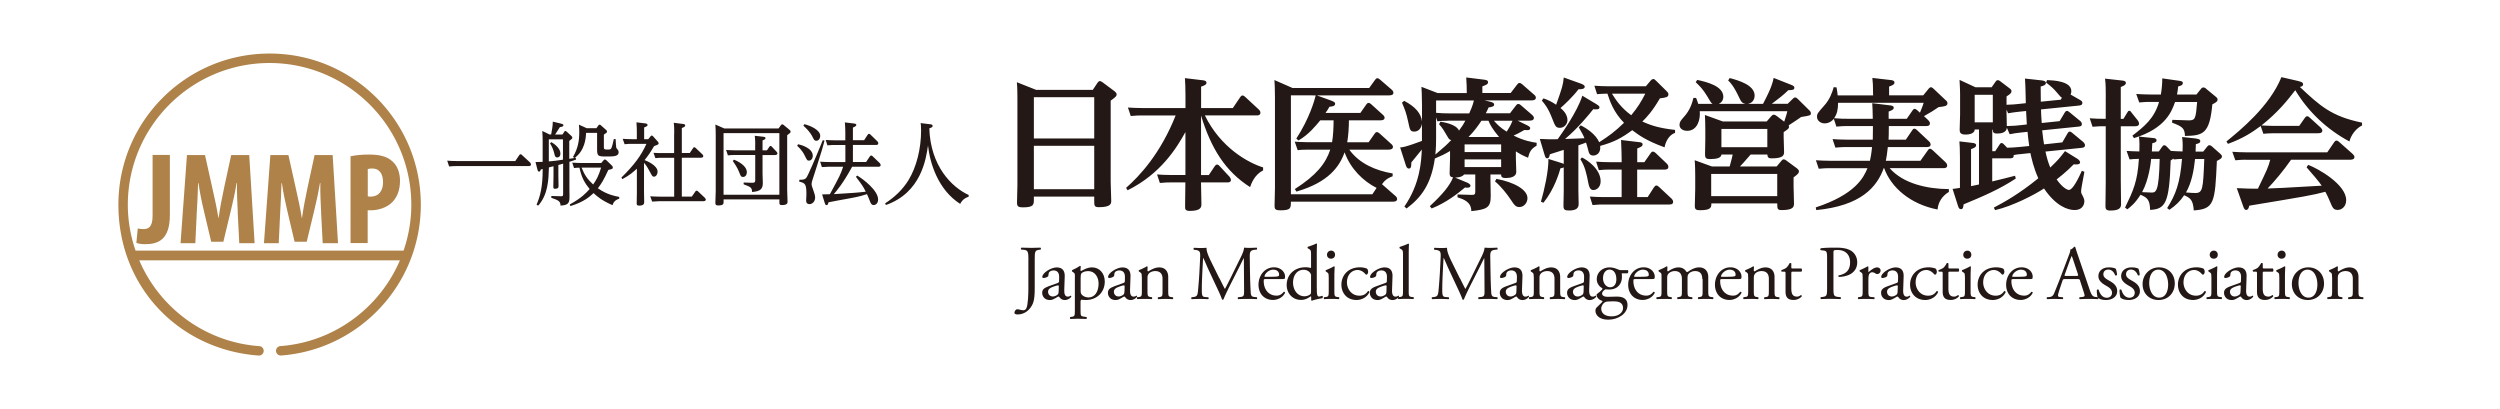 <svg xmlns="http://www.w3.org/2000/svg" viewBox="0 0 550 90"><defs><style>.cls-2,.cls-3{fill:#231815;stroke-width:0}.cls-3{fill:#ae8249}</style></defs><g style="isolation:isolate"><g id="data"><g id="group"><path id="bg" d="M0 0h550v90H0z" fill="#fff" stroke-width="0"/><g id="group-mark" style="mix-blend-mode:multiply"><path d="M33.57 34.09h3.8V47.3c0 5.58-2.71 6.42-5.47 6.42-.78 0-1.47-.12-1.9-.29l.31-3.17c.37.09.75.14 1.24.14 1.1 0 2.02-.43 2.02-2.94V34.08zM52.31 46.7c-.08-1.84-.23-4.32-.17-6.42h-.09c-.34 2.07-.86 4.46-1.24 5.96l-1.67 6.94h-2.68l-1.61-6.82c-.38-1.55-.89-3.97-1.18-6.07h-.09c-.06 2.1-.17 4.55-.29 6.48l-.32 6.74h-3.25l1.41-19.4h3.97l1.56 7.02c.55 2.45 1.04 4.6 1.38 6.79h.06c.29-2.16.72-4.35 1.24-6.79l1.52-7.02h3.97l1.18 19.4h-3.37l-.35-6.79zm18.34 0c-.08-1.84-.23-4.32-.17-6.42h-.09c-.34 2.07-.86 4.46-1.24 5.96l-1.67 6.94h-2.67l-1.61-6.82c-.37-1.55-.89-3.97-1.18-6.07h-.09c-.06 2.1-.17 4.55-.29 6.48l-.32 6.74h-3.25l1.41-19.4h3.97l1.56 7.02c.55 2.45 1.04 4.6 1.38 6.79h.06c.29-2.16.72-4.35 1.24-6.79l1.52-7.02h3.97l1.18 19.4h-3.37l-.35-6.79zm6.47-12.32c1.07-.23 2.5-.38 3.94-.38 2.24 0 4 .32 5.27 1.5 1.15 1.01 1.67 2.62 1.67 4.26 0 2.1-.64 3.57-1.64 4.66-1.21 1.27-3.17 1.84-4.72 1.84h-.75v7.22h-3.77V34.37zm3.78 8.81c.17.06.37.06.61.06 1.9 0 2.76-1.35 2.76-3.17 0-1.7-.69-3.02-2.44-3.02-.35 0-.69.06-.92.14v5.99z" class="cls-3" id="group-mark__txt"/><path d="M59.31 11.78c-18.38 0-33.26 14.89-33.26 33.26s13.59 31.93 30.84 33.18h.08a1.036 1.036 0 00.07-2.07c-11.9-.86-21.92-8.4-26.4-18.87h57.34c-4.47 10.44-14.45 17.97-26.29 18.86-.57.04-1 .54-.96 1.11.04.57.54 1 1.12.96 17.18-1.29 30.73-15.65 30.73-33.17 0-18.37-14.89-33.26-33.26-33.26zM29.82 55.13c-1.08-3.17-1.7-6.55-1.7-10.09.03-17.22 13.96-31.16 31.19-31.18 17.22.03 31.15 13.96 31.18 31.18 0 3.54-.62 6.92-1.7 10.09H29.82z" class="cls-3"/></g><g id="group-tex"><path d="M113.37 35.42l.87-1.29c.06-.1.16-.2.28-.2.14 0 .22.08.32.18l1.75 1.61s.22.22.22.44c0 .38-.34.38-.5.38h-15.93c-.4 0-.75 0-1.57.08l-.42-1.27c.58.04 1.19.08 2 .08h12.97zm10.73-6.41c.06-.08.16-.2.28-.2.08 0 .18.06.3.16l1.03.95c.14.14.2.22.2.38s-.06.26-.67.71v3.93c.87-.14.97-.16 1.13-.18l-.32-.22c1.13-1.92 1.39-3.65 1.39-5.48 0-.61-.04-1.21-.08-1.63l1.71.77h2.14l.42-.58c.1-.14.16-.2.26-.2.12 0 .24.08.3.14l1.13 1.01c.08.06.22.2.22.36 0 .24-.08.28-.69.69v2.7c0 .46.04.58.62.58.79 0 .89 0 1.05-.36.2-.46.34-1.15.52-1.94h.4c.02.65.1 1.82.14 1.92.04.1.36.44.4.52.08.14.12.3.12.44 0 .95-1.09.95-2.68.95-1.92 0-2.06-.08-2.06-1.71v-3.49h-2.42c-.06 1.29-.3 3.91-2.52 5.51l.24-.04.08.4c-.44.16-.63.24-1.47.5v5.57c0 .34.02 1.83.02 2.14 0 1.27-.2 1.85-1.98 1.92 0-.93-.42-1.17-2.02-1.71v-.4l2.16.06c.32 0 .44-.06.44-.46V36c-.16.06-.91.26-1.05.3v2.34c0 .36.04 2.08.04 2.24 0 .3 0 .65-.79.65-.3 0-.36-.12-.36-.44 0-.4.04-2.08.04-2.42v-2.1l-1.01.26c-.08 2.72-.18 5.97-2.36 8.41l-.36-.2c.77-1.85 1.35-3.71 1.35-7.86-.14.04-.26.08-.4.1-.12.32-.18.48-.4.48-.12 0-.26-.06-.36-.46l-.42-1.65c.58 0 1.05-.02 1.57-.04v-4.58c0-.85-.02-1.31-.08-2.22l1.59.77h.36c.16-.79.38-2.04.36-2.82l1.84.44c.3.08.5.16.5.34 0 .28-.22.32-.79.44-.16.24-.87 1.39-1.03 1.61h1.61l.42-.62zm-.25 1.64h-3.11v4.86c1.07-.08 2.04-.2 3.11-.38v-4.48zm-2.56.62c.59.3 2 1.35 2 2.48 0 .73-.42.89-.69.89-.4 0-.52-.24-.63-.77-.16-.67-.44-1.53-.97-2.34l.3-.26zm14.95 12.44c-.36.12-1.19.38-1.49 1.43-2.44-1.07-3.39-1.94-4.17-2.66-.83.77-2.04 1.91-5.08 2.86l-.16-.36c2.6-1.41 3.61-2.54 4.38-3.39-1.05-1.31-1.75-2.4-2.24-4.7-.44 0-.71.02-1.19.08l-.4-1.19c.58.04 1.21.08 2 .08h4.38l.5-.58c.1-.12.18-.2.3-.2.14 0 .24.1.34.18l1.17 1.13c.18.18.24.28.24.44 0 .32-.1.34-.99.56-.99 2.16-1.53 3.04-2.3 4.03.89.59 2.16 1.45 4.7 1.9v.4zm-8.29-6.83c.67 1.67 1.31 2.56 2.54 3.71.73-1.03 1.23-1.94 1.75-3.71h-4.28zM143.11 30c.1-.12.16-.18.26-.18.12 0 .2.06.3.16l1.03 1.15c.16.18.2.3.2.4 0 .24-.1.28-1.01.62-.69 1.19-1.15 1.9-2.08 3.07.4.16 2.86 1.13 2.86 2.56 0 .55-.34 1.09-.79 1.09-.34 0-.4-.12-.95-1.15-.67-1.27-.99-1.61-1.25-1.88v6.37c0 .36.04 1.92.04 2.24 0 .28 0 .79-1.11.79-.5 0-.54-.22-.54-.47 0-.4.04-2.16.04-2.52v-5.14c-.71.65-1.55 1.43-3.19 2.3l-.22-.34c2.72-2.68 4.3-4.72 5.51-7.42h-3.31c-.28 0-.77 0-1.49.08l-.42-1.19c.61.04 1.23.08 2 .08h1.11v-1.53c0-.44 0-1.19-.08-2.18l1.94.24c.18.02.5.08.5.34s-.22.34-.75.56v2.58h.89l.52-.62zm5.22-.67c0-.52 0-1.63-.1-2.32l2.02.26c.18.02.5.06.5.34 0 .18-.12.32-.75.56v5.49h1.75l.71-1.05c.08-.12.14-.22.28-.22s.22.08.32.18l1.45 1.37c.14.14.22.26.22.4 0 .3-.32.36-.58.36H150v8.55h2.2l.79-1.13c.06-.1.12-.18.26-.18.12 0 .22.08.32.16l1.49 1.41c.12.12.22.26.22.4 0 .36-.48.36-.58.36h-9.76c-.28 0-.75.02-1.47.08l-.42-1.17c.58.04 1.19.08 2 .08h3.27v-8.55h-2.64c-.5 0-.95.02-1.49.08l-.42-1.17c.6.04 1.09.06 2 .06h2.54v-4.32zm10.99-1.07h11.96l.52-.71c.08-.12.16-.2.28-.2.16 0 .26.1.32.14l1.29 1.07c.14.1.24.22.24.4 0 .24-.08.3-.75.79v11.98c0 .42.08 2.4.08 2.62 0 .3 0 .77-1.27.77-.52 0-.52-.26-.52-.54v-.71h-12.28v.52c0 .44 0 .81-1.21.81-.46 0-.6-.18-.6-.54 0-.38.08-2.2.08-2.62V29.7c0-.59-.02-1.63-.08-2.3l1.94.85zm12.14 1.03h-12.28v13.55h12.28V29.29zm-5.31 2.52c0-.44 0-1.25-.1-1.94l1.94.22c.14.02.42.06.42.3 0 .16-.08.28-.65.5v2.18h.97l.54-.79c.06-.1.14-.18.24-.18.14 0 .22.1.28.16l1.03 1.09c.12.12.22.26.22.4 0 .3-.36.36-.58.36h-2.7v4.13c0 .32.06 1.75.06 2.02 0 1.33-.54 1.83-2.36 1.98-.02-1.01-.36-1.13-1.86-1.69v-.4l1.86.06c.65.02.69-.22.69-.6V34.1h-4.52c-.5 0-.99.02-1.49.08l-.4-1.19c.79.04 1.17.08 2 .08h4.4v-1.25zm-4.68 3.31c1.81.75 2.84 1.75 2.84 2.76 0 .56-.32 1.05-.83 1.05-.48 0-.58-.3-.81-.93-.38-1.05-1.21-2.24-1.45-2.58l.26-.3zm14.11-3.39c.65.14 3.23.83 3.23 2.54 0 .63-.38 1.07-.85 1.07-.38 0-.44-.14-.99-1.25-.16-.32-.59-1.11-1.59-2.02l.2-.34zm5.81-.76c-.36 1.43-.56 2.06-1.73 5.75-.34 1.05-.91 2.82-1.01 3.15-.02.08-.1.38-.1.59 0 .32.04.46.5 1.75.12.34.28.81.28 1.25 0 .81-.56 1.45-1.25 1.45-.22 0-.73-.06-.73-.77 0-.22.06-1.19.06-1.39 0-2.22-.24-2.48-1.59-2.8l.04-.4c.81-.02 1.19-.02 1.53-.44.34-.42 2.04-4.36 3.63-8.29l.38.14zm-4.45-3.65c1.09.24 3.51 1.19 3.51 2.56 0 .63-.38 1.09-.85 1.09-.42 0-.52-.2-.83-.83-.63-1.23-1.43-1.94-2.02-2.48l.2-.34zm9.03 1.75c0-.59-.04-1.45-.1-2.14l2.02.24c.16.02.5.06.5.32 0 .28-.52.48-.75.58v2.78h2.46l.79-1.21c.08-.14.18-.2.28-.2.12 0 .24.1.32.16l1.51 1.47c.1.08.22.26.22.44 0 .38-.34.38-.5.38h-5.08v3.75h2.9l.83-1.23c.1-.14.18-.2.3-.2.1 0 .18.06.3.16l1.55 1.49s.22.24.22.46c0 .36-.36.36-.48.36h-5.79c-1.98 3.65-3.39 5.28-4.03 6.03 4.48-.28 4.98-.3 7.02-.54-.58-1.17-.71-1.35-2.16-3.27l.28-.28c1.31.77 4.6 3.27 4.6 5.26 0 .83-.5 1.23-.97 1.23-.52 0-.67-.46-.81-.79-.36-.93-.44-1.11-.67-1.61-.73.24-1.65.54-3.83.93-1.55.28-3.71.67-4.64.87-.1.42-.16.62-.42.62-.24 0-.3-.18-.4-.48l-.58-1.88c.56 0 1.41-.02 1.71-.04 2.12-3.91 2.36-4.34 2.92-6.05h-3.13c-.4 0-.75.02-1.55.08l-.38-1.19c.56.04 1.19.08 1.98.08h3.57V31.9h-2.4c-.38 0-.75 0-1.55.08l-.38-1.19c.58.04 1.19.08 1.98.08h2.34V29.1zm27.1 14.22c-1.23.4-1.69 1.25-1.83 1.57-4.96-3.17-6.68-9.12-7.08-12.85-.44 3-1.51 10.37-9.26 13.09l-.18-.36c2.06-1.33 3.83-2.98 5.14-5.1 1.77-2.88 2.78-6.94 2.78-10.91 0-.97-.06-1.39-.1-1.65l2.14.26c.2.02.5.08.5.36 0 .14-.04.32-.73.54.24 8.23 4.9 12.95 8.67 14.66l-.04.4zm27.35-23.52l1.03-1.56c.16-.22.31-.37.5-.37.22 0 .44.16.59.25l2.59 1.93c.31.25.53.47.53.75 0 .37-.22.59-1.31 1.37V40c0 .66.12 3.59.12 4.18 0 .56 0 1.4-2.71 1.4-1.03 0-1.03-.34-1.03-1.46v-.87h-13.28v.56c0 1.22 0 1.81-2.46 1.81-.93 0-1.25-.22-1.25-1 0-.22.09-3.43.09-3.87v-18.7c0-1.31 0-2.59-.12-3.96l4.24 1.68h12.47zm-12.97 1.62v9.07h13.28v-9.07h-13.28zm0 10.69v9.54h13.28v-9.54h-13.28zm50.44 5.4c-1.93.97-2.62 2.96-2.87 3.68-5.46-3.46-8.6-8.54-10.79-15.74v13.09h1.71l1.25-1.87c.16-.22.31-.44.56-.44s.5.25.59.37l2.15 2.31c.12.12.31.47.31.69 0 .56-.53.56-.78.56h-5.8c0 .28.09 4.46.09 4.74 0 .62 0 1.53-2.56 1.53-1.03 0-1.03-.4-1.03-1.06 0-.28.06-4.37.06-5.21h-3.18c-.62 0-1.18 0-2.43.12l-.62-1.87c.9.06 1.87.12 3.12.12h3.12v-9.45c-1.93 3.49-5.39 9.17-12.72 12.81l-.34-.53c2.99-2.62 7.58-7.54 10.91-15.93h-7.45c-.62 0-1.18 0-2.43.12l-.62-1.87c.9.06 1.87.12 3.15.12h9.51v-2.9c0-1.81-.06-2.46-.12-3.68l3.96.47c.31.03.78.12.78.56 0 .31-.22.53-1.18.84v4.71h6.98l1.65-2.43c.09-.12.22-.34.5-.34.19 0 .47.22.56.31l2.99 2.77c.12.12.37.34.37.72 0 .59-.62.59-.81.59h-11.41c3.46 7.08 9.48 10.41 12.81 11.44v.62zm23.2-6.18l1.34-1.9c.19-.28.34-.34.5-.34.19 0 .37.16.56.28l2.59 2.34c.22.19.37.41.37.65 0 .5-.59.59-.94.59h-8.67c2.18 3.05 5.8 4.61 9.54 5.24v.62c-.59.22-1.53.56-2.34 1.75.06.03.12.09.22.19l2.74 2.4c.16.12.37.37.37.66 0 .59-.72.59-1 .59h-22.38c0 1.43 0 1.9-2.31 1.9-1.12 0-1.28-.28-1.28-1 0-.62.09-3.87.09-3.9V21.45c0-2.03-.06-3.02-.12-3.84l3.99 1.75h16.86l1.31-1.81c.19-.25.31-.34.5-.34.22 0 .41.16.59.31l2.56 2.21c.28.25.37.47.37.69 0 .56-.72.56-.97.56h-15.9l3.18 1.15c.75.28.87.44.87.69 0 .53-.62.62-1.25.66-.31.59-.5.84-.87 1.37h7.67l1.31-1.87c.22-.31.38-.34.5-.34.19 0 .41.12.56.28l2.59 2.34c.22.19.37.41.37.65 0 .5-.59.56-.9.56h-6.95c0 1.46-.12 3.43-.37 4.83h4.68zm-8.04 0c.25-1.34.34-3.43.34-4.83h-2.93c-.97 1.18-2.59 3.18-4.8 4.43l-.47-.41c2.9-4.46 4.02-8.48 4.27-9.51H284v21.76h17.92l.93-1.4c-2.93-1.47-5.74-4.21-7.04-7.83-1.12 3.15-3.55 6.61-10.6 8.64l-.34-.56c4.71-3.02 6.76-5.58 7.79-8.67h-4.86c-1.28 0-1.87.06-2.31.12l-.65-1.87c.65.03 1.71.12 3.12.12h5.08zm45.02.75c-1.21.65-1.59 1.37-1.9 2.65-1.31-.53-1.9-.9-2.68-1.4v1.43c0 .47.09 2.68.09 3.06 0 1.28-1.62 1.37-2.34 1.37-.94 0-.97-.34-1-.78h-2.34v1.03c0 .53.06 3.15.06 3.74 0 2.53-.84 2.93-4.27 3.3 0-2.06-1.75-2.62-3.05-3.05l.03-.62 3.02.09c.72.03.87-.12.87-.75v-3.74h-2.46c-.44.66-1.81.69-1.99.69l2.71 1.12c.22.09.69.37.69.65 0 .56-.87.47-1.21.41-1.75 1.46-4.21 3.37-7.33 4.61l-.41-.5c2.84-2.65 4.4-4.52 5.11-6.33-.69-.12-.75-.41-.75-.94 0-.25.09-2.84.09-3.37v-1.5c-1.37.81-1.9 1.03-3.34 1.65-.81 5.61-2.93 8.54-6.23 11l-.47-.44c3.46-5.02 3.71-9.91 3.83-12.53-.31.41-1.53 1.9-2.31 2.84 0 .78 0 1.34-.56 1.34-.37 0-.56-.44-.62-.65l-1.28-3.99c.44-.03.72-.09 1.21-.22.66-.16 2.68-.87 3.59-1.22v-3.8c-.16 1.09-.81 1.75-1.68 1.75s-.97-.31-1.34-2.12c-.44-2.03-.69-2.62-1.37-4.24l.47-.41c2.56 1.34 3.71 2.81 3.93 4.52v-3.58c0-1.96-.09-3.34-.12-4.02l3.55 1.37h6.42c0-1.12-.03-2.24-.12-3.43l3.8.47c.53.06 1 .12 1 .59 0 .44-.44.59-1.25.9v1.46h6.23l1.43-1.87c.22-.28.34-.34.5-.34s.34.06.59.28l2.68 2.34c.16.12.34.34.34.62 0 .53-.59.59-.93.59h-10.41l1.22.28c.62.16.94.28.94.66 0 .41-.47.5-1.22.62-.28.65-.4.9-.62 1.28h5.33l1.31-1.71c.22-.28.34-.34.5-.34.25 0 .44.16.59.28l2.49 2.15c.06.06.37.34.37.65 0 .59-.75.59-1 .59h-2.59l2.12 1.03c.56.28.65.47.65.62 0 .5-.5.47-1.28.41-1.18.69-1.96 1.06-2.37 1.22 2.25 1.15 4.11 1.46 5.08 1.59l-.03.62zm-19.42-5.49c-1.12 0-1.75.06-2.43.12l-.28-.87v4.64c0 .81 0 1.87-.16 3.55 2.09-1.75 2.46-2.12 3.49-3.18-.47-.12-.5-.22-1.03-1.12-.28-.5-1.03-1.78-1.65-2.37l.31-.56c.69.12 3.46.53 4.08 1.96.72-.97 1-1.43 1.4-2.18h-3.74zm-2.71-4.45v2.71c1.06.09 1.75.12 2.8.12h4.49c.25-.56.78-1.71 1.03-2.84h-8.32zm14.31 9.66h-8.04v1.68h8.04v-1.68zm0 3.3h-8.04v1.68h8.04v-1.68zm-2.78-8.51h-1.56c-.62.97-1.59 2.31-2.84 3.58h6.73c-1.47-1.75-2-2.71-2.34-3.58zm1.19 0c.69.78 1.43 1.56 2.81 2.4.44-.69.9-1.4 1.28-2.4h-4.08zm5.61 18.99c-.84 0-1.19-.53-1.75-1.4-1-1.53-2.37-3.21-3.62-4.24l.31-.56c3.99.75 6.83 2.4 6.83 4.24 0 1-.75 1.96-1.78 1.96zm16.5-26.69c.97.06 1.9.12 3.12.12h8.2l1.03-1.22c.12-.16.34-.37.59-.37.22 0 .28.03.69.44l2.18 2.15c.31.31.47.47.47.78 0 .66-.69.72-1.87.87-1.71 2.93-2.9 4.15-3.87 5.11 1.43.62 3.15 1.4 7.2 1.84v.65c-1.34.47-2.09 1.93-2.31 3.18-4.05-1.46-5.74-2.74-7.11-3.77-2.37 1.75-4.02 2.62-7.05 3.46.19 1.78-1.03 2.12-1.5 2.12-.81 0-.97-.56-1.06-.9-.22-.87-.34-1.31-.56-1.96-.53.22-.65.25-1.68.62v9.88c0 .5.06 2.59.06 3.02 0 .94-.59 1.43-2.12 1.43-.9 0-1.22-.15-1.22-1.03 0-.56.06-2.93.06-3.4v-5.05c-.25.12-.5.16-.72.19-.28 1-1.34 4.61-3.74 7.58l-.56-.22c.78-2.71 1.68-6.7 1.65-9.41l2.9.9c.19.06.34.12.47.19v-3.09c-.5.16-2.62.84-3.05.97-.12.66-.28.9-.59.9-.25 0-.41-.16-.59-.81l-1.03-3.46c1.68.09 2.71.09 3.93.06.81-1.15 4.33-6.05 5.42-9.57l3.02 1.81c.65.41.75.53.75.72 0 .53-.59.5-1.37.44-.87 1.09-3.27 4.08-6.2 6.55.31 0 3.55-.12 4.27-.16-.22-.59-.56-1.22-1.25-2.4l.44-.44c1.25.62 3.3 1.96 4.05 3.71 2.15-1.37 3.46-2.34 5.46-4.27-2.31-2.37-3.09-4.71-3.65-6.42-1 0-1.75.09-2.28.12l-.59-1.87zm-11.19 2.78c1.03.37 1.87.78 2.77 1.4 1.31-3.68 1.5-4.27 1.68-5.99l3.83 1.37c.16.06.78.28.78.66 0 .44-.5.56-1.37.56-1.31 1.71-3.15 3.43-3.96 4.12.37.31 1.53 1.28 1.53 2.65 0 .84-.69 1.71-1.65 1.71-.9 0-1.03-.31-1.71-2.06-.9-2.34-1.71-3.27-2.28-3.93l.37-.5zm8.44 13c1.09.5 4.12 2.52 4.12 5.24 0 1.28-.87 1.93-1.59 1.93s-.94-.69-1.09-1.4c-.44-2.28-.75-3.74-1.78-5.39l.34-.37zm8.73.09c0-.12 0-1.81-.12-3.93l3.96.47c.37.03.78.09.78.5s-.37.56-1.18.9v3.02h1.56l1.4-2c.09-.16.25-.34.47-.34.25 0 .47.19.59.28L366.7 36c.19.19.34.44.34.72 0 .47-.41.59-.81.59h-6.05v6.05h2.31l1.4-2.18c.16-.22.31-.37.53-.37.19 0 .34.12.56.31l2.74 2.56c.19.16.37.47.37.72 0 .59-.59.59-.87.59h-14.43c-.62 0-1.18 0-2.43.12l-.59-1.87c.87.06 1.87.12 3.12.12h3.87v-6.05h-2.59c-.84 0-1.25 0-2.43.12l-.59-1.87c.9.06 1.87.12 3.12.12h2.49v-.97zm-2.12-14.12c.72 1.15 1.87 3.02 4.24 4.74 1.4-1.71 2.12-2.84 3.09-4.74h-7.33zm19.31 3.87c.19 1.75-.5 4.3-2.74 4.3-1.06 0-1.71-.56-1.71-1.31 0-.66.31-1 .97-1.75 1.34-1.46 1.81-3.02 2.09-4.18h.59c.16.37.25.66.47 1.31h3.15c-.31-.16-.53-.59-1.18-1.68-.93-1.56-1.65-2.24-2.53-3.09l.34-.5c1.87.41 5.74 1.28 5.74 3.71 0 .16 0 1.09-1 1.56h5.92c-.81-.12-1.03-.53-1.37-1.25-1.28-2.74-2-3.43-2.49-3.9l.34-.53c1.75.47 5.49 1.47 5.49 3.87 0 .44-.19 1.59-1.5 1.81h3.34c1.93-3.65 2.15-4.77 2.34-5.71l3.8 1.5c.75.28.75.47.75.65 0 .5-.34.5-1.34.56-1.12 1.12-2 1.75-3.62 2.99h3.49l1.15-1.12c.19-.19.31-.28.5-.28.25 0 .47.22.59.34l2.46 2.43c.22.19.41.41.41.72 0 .47-.22.5-2.15.81-.66.47-.84.59-2.74 1.84.03.09.09.19.09.31 0 .38-.28.56-1.19 1.18v1.06c0 .5.09 2.77.09 3.21 0 .69 0 1.5-2.71 1.5-.87 0-.9-.31-.97-.84h-3.68c-1.56 1.81-1.75 2-2.34 2.62h8.07l1.03-1.22c.19-.25.31-.34.5-.34.22 0 .44.12.59.25l2.28 1.68c.4.31.5.5.5.72 0 .34-.22.62-1.18 1.31v1.93c0 .59.09 3.21.09 3.74 0 .72 0 1.53-2.71 1.53-.97 0-.97-.31-.97-1.47h-14.5c0 .84 0 1.5-2.52 1.5-.84 0-1.12-.19-1.12-.93 0-.44.09-3.4.09-3.8v-2.84c0-.93-.03-2.65-.12-3.43l3.77 1.37h3.93c.5-1.84.56-2.06.66-2.62h-2.46c-.09.72-.93 1-2.56 1-.81 0-1.06-.25-1.06-.97 0-.53.06-3.27.06-3.37v-1.9c0-1.22-.03-2.81-.09-3.46l3.96 1.43h9.63l.97-1.12c.22-.25.34-.37.59-.37s.5.16.65.28l1.65 1.25c.5-1.56.56-1.71.69-2.31h-19.26zm2.52 13.78v4.89h14.53v-4.89h-14.53zm2.25-9.89v4.02h10.1v-4.02h-10.1zm40.56 2.37l1.4-2.06c.12-.19.25-.38.5-.38.19 0 .34.12.56.31l2.59 2.43c.16.12.41.41.41.75 0 .5-.5.56-.84.56h-8.57c-.16 1.59-.28 2.18-.44 3.02h7.61l1.62-2.28c.12-.19.25-.37.5-.37.19 0 .4.19.56.31l2.84 2.65c.12.12.37.41.37.72 0 .59-.59.59-.81.59h-11.85c2.93 3.37 8.17 4.58 13.03 4.61v.62c-1.43.87-2.34 2.18-2.49 3.87-5.92-1.15-10.19-4.77-11.75-9.1h-.09c-1.5 4.15-4.96 8.26-14.84 9.23l-.12-.59c8.73-2.87 10.54-6.58 11.38-8.63h-8.29c-.62 0-1.18 0-2.43.12l-.62-1.87c.9.06 1.87.12 3.15.12h8.73c.12-.5.31-1.4.47-3.02h-5.64c-.62 0-1.19 0-2.43.12l-.62-1.87c.9.06 1.87.12 3.15.12h5.7c.03-1.4.03-1.9.03-2.49v-.5h-5.61c-.59 0-1.18 0-2.43.12l-.56-1.71c-.81.97-1.75 1-1.99 1-.97 0-1.71-.62-1.71-1.46 0-.65.16-.84 1.59-2.46 1.25-1.37 1.75-2.9 2.09-4.05l.62.06c.16.97.19 1.15.25 1.75h7.79c0-2.15-.06-2.9-.16-3.84l4.08.47c.31.03.78.12.78.56 0 .37-.31.56-1.18.87v1.93h7.51l1.25-1.53c.19-.22.31-.25.44-.25.19 0 .41.16.53.28l2.77 2.62c.16.12.34.31.34.62 0 .62-.65.72-1.93.84-1.31.9-1.5 1-3.24 2l.81.75c.37.37.5.59.5.84 0 .59-.59.59-.84.59h-8.2c0 1.71-.03 2.18-.06 2.99h3.83zm-3.77-4.61h3.99l1.25-1.81c.19-.28.31-.37.47-.37.22 0 .47.19.59.31l.59.53c.47-1.09.78-2.03.81-2.18h-18.83c0 1.4-.19 2.43-.87 3.4 1.68.12 2 .12 2.99.12h5.52c-.03-1.81-.06-2.56-.12-3.43l3.83.47c.37.03.9.12.9.53s-.47.59-1.12.84v1.59zm34.89-8.51c1.46.06 5.3.25 5.3 2.43 0 .37-.09.56-.16.75l2.06 1.18c.31.19.53.31.53.66 0 .5-.47.56-.84.59l-8.26.84c.03 1.06.03 1.18.16 2.99l3.93-.41 1.09-1.81c.12-.22.28-.44.53-.44.16 0 .25.03.59.31l2.28 1.87c.16.12.41.37.41.72 0 .5-.47.53-.81.56l-7.92.81c.12 1.31.34 2.74.41 3.09l4.02-.44 1.12-1.93c.19-.31.28-.44.5-.44s.37.12.56.28l2.37 1.96c.22.19.44.5.44.75 0 .5-.47.56-.81.59l-7.89.81c.34 1.53.59 2.37 1.06 3.52 1.84-1.81 1.93-1.9 3.24-3.62l2.71 1.68c.22.12.62.5.62.78 0 .56-.94.5-1.4.44-1.62 1.68-3.68 3.27-3.77 3.33 1.4 1.96 2.4 2.31 2.71 2.31.87 0 2.15-2.68 2.84-4.21l.56.22-.53 2.87c-.16.81-.19 1.18-.19 1.43 0 .37.03.44.4 1.12.19.34.31.69.31 1.06 0 .19-.03 1.93-2.18 1.93-1.43 0-4.08-.84-6.7-4.74-2.06 1.37-6.83 3.84-10.76 4.77l-.28-.56c2.21-1.15 5.64-3.06 9.79-6.45-1.03-2.28-1.47-4.33-1.75-5.55l-2.06.22c-.69.06-.97.09-1.62.22.12.72-.53.72-.84.72h-3.87v5.08c.5-.12 4.77-1.15 5.02-1.25l.16.62c-3.62 2.37-7.11 3.87-11.47 5.67-.09.72-.16 1.06-.59 1.06-.28 0-.47-.12-.66-.75l-1.18-3.71c.34-.03.47-.03 1.62-.22v-6.58c0-1.96-.06-2.74-.12-3.65l2.9.34c.25.03.78.09.78.5 0 .34-.25.56-1.12.87v8.14c1.06-.22 1.12-.22 1.75-.37v-12.1h-.94c-.06 1.12-1.75 1.12-2.06 1.12-1.25 0-1.25-.65-1.25-1.15 0-.53.09-2.81.09-3.27v-4.52c0-.09-.03-1.93-.12-3.09l3.49 1.62h3.58l.87-1.25c.19-.25.34-.31.47-.31.22 0 .44.16.56.25l2.09 1.59c.16.12.37.28.37.59s-.16.59-1.09 1.15v1.84c1.46-.06 1.9-.09 2.71-.19l1.53-.16c-.03-1.34-.09-4.46-.19-5.42l3.74.41c.19.03.87.12.87.56 0 .47-.62.65-1.15.78 0 .53.03 2.87.03 3.34l4.39-.44.25-.44c-.28-.16-.37-.28-1.28-1.34-.44-.53-1.12-1.18-2.21-2l.25-.59zm-15.96 3.24v6.05h3.99v-6.05h-3.99zm3.86 12.41h.65l.94-1.43c.19-.31.31-.37.47-.37.12 0 .28.03.53.31l.69.72c.84-.03 1.87-.06 2.99-.19l1.87-.19c-.19-1.31-.25-1.84-.37-3.12l-1.5.16c-.87.09-1.53.19-2.43.37l-.62-1.43c-.09 1.12-1.34 1.28-2.15 1.28-.9 0-.94-.41-.94-.84h-.12v4.74zm7.61-5.89c-.06-1.12-.09-1.71-.16-2.96l-1.56.16c-.87.09-1.31.16-2.4.34l-.34-.81v.81c0 .69 0 .9.06 2.81 1.25-.03 2.28-.09 2.99-.19l1.4-.16zm17.37-5.96c0-1.65 0-2.9-.16-4.12l3.71.41c.31.03.87.09.87.53 0 .37-.31.59-1.12.9v7.01h.59l.81-1.34c.16-.28.25-.44.47-.44s.28.09.53.44l1.34 1.68c.12.16.28.47.28.69 0 .59-.65.59-.87.59h-3.15v11.85c0 .65.06 4.58.06 5.36 0 .87-.59 1.34-2.4 1.34-1 0-1.03-.47-1.03-1.03 0-.84.06-4.52.06-5.27V27.77c-.94 0-1.75 0-2.9.12l-.62-1.87c1.31.09 1.93.12 3.52.12V21.4zm19.95 9.1c.37.03.84.12.84.53 0 .31-.19.5-.97.65-.03 1.06-.03 1.15-.06 1.65h1.68l.87-1.09c.16-.22.28-.31.5-.31.19 0 .37.09.53.25l1.84 1.62c.28.25.38.41.38.59 0 .41-.34.59-1.12 1-.4 9.26-.59 10.57-5.08 10.88-.16-2.34-.78-2.74-2.12-3.34-.87 1.31-1.84 2.25-3.24 3.21l-.5-.38c1.9-2.99 2.84-5.49 3.27-10.82-.84.03-.94.03-1.81.12l-.06-.19c-.16.12-.22.16-.62.41-.31 9.38-1.12 10.69-4.52 10.88-.06-2.43-.81-2.75-2.12-3.34-1.15 1.87-2.24 2.71-2.9 3.21l-.5-.38c1.81-3.74 2.74-5.71 3.05-10.72-.75 0-1.59.06-2.06.12l-.65-1.87c.53.03 1.75.12 2.81.12.03-.9.06-2.31-.09-3.27l3.09.31c.4.03.78.12.78.5s-.31.5-.94.65c-.03.66-.03.75-.09 1.81h1.53l.75-1.06c.12-.16.22-.31.47-.31.16 0 .31.09.47.25l.97 1c.78.06 1.62.09 2.56.12.03-.56.09-1.96-.09-3.18l3.18.34zm-14.09-.68c2.71-2.09 4.83-3.83 5.86-7.42h-1.84c-.87 0-1.31 0-2.52.12l-.66-1.87c.9.06 1.93.12 3.24.12h2.18c.19-1.12.31-2.37.31-3.55l3.52.5c.59.09 1 .12 1 .53 0 .47-.47.59-1.03.75-.06.59-.09 1.09-.25 1.78h4.27l1.03-1.28c.12-.16.25-.28.53-.28.19 0 .4.09.5.22l2.15 1.78c.41.31.44.47.44.69 0 .44-.41.62-1.15 1.03-.59 6.55-2.09 6.86-6.02 6.95-.06-1.65-.5-2.06-2.84-2.93l.06-.62c.56.03 3.09.12 3.62.12 1.46 0 1.53-.41 1.84-4.05h-4.86c-.69 1.96-2.03 5.83-9.04 7.95l-.34-.53zm4.12 5.14c-.06.65-.44 4.46-1.99 7.29.56.03 1.65.09 2.03.09 1 0 1.68 0 1.84-7.39h-1.87zm9.66 0c-.25 2.52-.78 5.27-1.99 7.36 1.06.09 1.59.12 2.06.12 1.62 0 1.71-.87 1.96-7.48h-2.03zm22.92-7.29l1.25-1.78c.09-.12.25-.34.5-.34.22 0 .44.19.53.28l2.43 2.21c.22.22.37.44.37.69 0 .56-.69.56-.97.56h-9.66c-.94 0-1.71.06-2.34.12l-.59-1.71c-1.93 1.43-3.87 2.71-7.2 3.93l-.34-.53c3.02-2.46 9.51-7.73 12.1-14.15l3.65.84c1.12.25 1.12.56 1.12.72 0 .47-.5.56-.72.59 4.4 4.12 6.92 6.48 13.69 7.86v.62c-1.28.62-2.4 2.03-2.78 3.52-4.89-2.62-9.04-6.48-11.91-11.28-1.56 2.03-3.68 4.77-7.45 7.76 1.93.09 2.15.09 2.93.09h5.39zm-11.72 7.45c-.44 0-1.22 0-2.34.12l-.66-1.87c.9.06 1.9.12 3.15.12H512l1.53-2.24c.16-.22.28-.34.5-.34s.37.12.56.28l3.02 2.68c.12.12.37.38.37.66 0 .59-.78.59-.94.59h-13c-1.71 2.46-3.77 4.89-5.17 6.33 1.9-.06 2.9-.09 11.91-.62-.53-.81-2.18-2.74-3.34-4.05l.37-.53c2.09.78 8.35 4.27 8.35 7.76 0 1.46-1.03 2.15-1.84 2.15-.97 0-1.15-.44-1.78-1.96-.16-.34-.47-1.15-.97-2.03-2.96.78-4.33 1-16.74 3.06-.06.31-.19.94-.69.94-.34 0-.5-.44-.62-.75l-1.43-4.05c2.03.12 3.34.12 4.65.12 2.06-4.27 2.28-4.74 2.71-6.36h-5.36zM226.26 57.12c0-1.89-.17-2.09-1.17-2.18l-.43-.03c-.1-.07-.07-.38.03-.43.99.03 1.57.05 2.28.05s1.26-.02 1.94-.05c.1.05.14.36.03.43l-.26.03c-1 .14-1.04.38-1.04 2.18v6.31c0 1.34-.07 2.52-.39 3.3-.56 1.36-1.77 2.45-3.35 2.45-.2 0-.73-.02-.73-.36 0-.29.26-.78.61-.78.2 0 .41.03.63.1.24.07.48.12.71.12.36 0 .56-.21.68-.44.39-.8.44-3.35.44-4.27v-6.43zm6.45 5.12c.26-.08.29-.24.29-.49l.02-.78c.02-.63-.19-1.48-1.24-1.48-.48 0-1.06.24-1.09.77-.02.27-.03.48-.17.58-.26.21-.71.32-.97.32-.15 0-.24-.09-.24-.24 0-.88 1.92-2.09 3.16-2.09s1.82.71 1.77 1.99l-.1 2.96c-.03.78.12 1.48.78 1.48.17 0 .32-.05.43-.1.08-.05.17-.12.22-.12.07 0 .12.1.12.22 0 .08-.6.75-1.43.75-.41 0-.82-.15-1.11-.53-.07-.1-.17-.24-.27-.24-.12 0-.32.15-.66.34-.37.21-.75.43-1.22.43s-.9-.13-1.19-.39c-.32-.29-.53-.71-.53-1.19 0-.66.32-1.05 1.41-1.45l2.02-.73zm-1.06 2.99c.34 0 .87-.25 1.04-.43.2-.2.2-.44.22-.8l.03-1c0-.19-.07-.22-.17-.22s-.39.07-.7.17c-1 .34-1.5.6-1.5 1.26 0 .29.2 1.02 1.07 1.02z" class="cls-2"/><path d="M236.48 60.88c0-.66 0-.75-.46-1.05l-.15-.1c-.07-.07-.07-.26.02-.31.44-.19 1.24-.6 1.68-.92.1 0 .17.03.2.12-.03.3-.07.56-.07.78 0 .12.03.22.15.22.22-.1 1.29-.8 2.38-.8 1.72 0 2.82 1.39 2.82 3.11 0 2.37-1.74 4.07-4.15 4.07-.31 0-.78-.03-.94-.07-.15.04-.24.12-.24.48v1.79c0 1.21.03 1.36.65 1.45l.66.09c.12.08.08.38-.03.43-.82-.04-1.31-.05-1.91-.05s-1.12.02-1.6.05c-.12-.05-.15-.34-.03-.43l.36-.05c.63-.09.65-.26.65-1.48v-7.32zm1.26 3.16c0 .54.17.75.51 1.02.34.26.87.38 1.23.38 1.39 0 2.21-1.29 2.21-3.06 0-1.36-.77-2.74-2.3-2.74-.73 0-1.26.27-1.45.48-.15.19-.2.44-.2 1v2.93zm9.44-1.8c.26-.08.29-.24.29-.49l.02-.78c.02-.63-.19-1.48-1.24-1.48-.48 0-1.06.24-1.09.77-.02.27-.03.48-.17.58-.26.21-.71.32-.97.32-.15 0-.24-.09-.24-.24 0-.88 1.92-2.09 3.16-2.09s1.82.71 1.77 1.99l-.1 2.96c-.03.78.12 1.48.78 1.48.17 0 .32-.05.43-.1.08-.05.17-.12.22-.12.07 0 .12.1.12.22 0 .08-.6.75-1.43.75-.41 0-.82-.15-1.11-.53-.07-.1-.17-.24-.27-.24-.12 0-.32.15-.66.34-.37.21-.75.43-1.23.43s-.9-.13-1.19-.39c-.32-.29-.53-.71-.53-1.19 0-.66.32-1.05 1.41-1.45l2.02-.73zm-1.05 2.99c.34 0 .87-.25 1.04-.43.2-.2.2-.44.22-.8l.03-1c0-.19-.07-.22-.17-.22s-.39.07-.7.17c-1 .34-1.5.6-1.5 1.26 0 .29.2 1.02 1.07 1.02z" class="cls-2"/><path d="M251.18 60.88c0-.66 0-.75-.46-1.05l-.15-.1c-.07-.07-.07-.26.02-.31.39-.14 1.36-.58 1.7-.83.07 0 .15.04.19.12-.03.39-.03.65-.03.8 0 .1.07.19.19.19.71-.44 1.51-.87 2.38-.87 1.41 0 1.99.97 1.99 2.11v2.93c0 1.22.03 1.39.65 1.48l.37.05c.12.08.08.37-.03.42-.51-.03-1-.05-1.6-.05s-1.12.02-1.58.05c-.12-.05-.15-.34-.03-.42l.32-.05c.63-.1.65-.25.65-1.48v-2.54c0-.97-.44-1.69-1.6-1.69-.65 0-1.21.27-1.45.6-.22.29-.26.53-.26 1.02v2.6c0 1.22.03 1.38.65 1.48l.31.05c.12.08.09.37-.03.42a25.249 25.249 0 00-3.15 0c-.12-.05-.15-.34-.03-.42l.36-.05c.63-.08.65-.25.65-1.48v-2.98zm17.11.34c.39.8.77 1.58 1.17 2.33h.03c.46-.8.88-1.69 1.31-2.55l1.6-3.25c.77-1.55 1.26-2.48 1.29-3.27.58.05.94.05 1.28.05.42 0 .99-.02 1.51-.05.1.07.1.36.02.43l-.36.03c-1.07.1-1.21.43-1.19 1.62.03 1.8.05 4.95.19 7.4.05.85.03 1.31.83 1.38l.54.05c.1.1.08.36-.03.42-.7-.03-1.39-.05-2.01-.05s-1.36.02-2.06.05c-.12-.08-.14-.32-.03-.42l.49-.05c.83-.08.83-.36.83-1.45l-.05-7.09h-.03c-.12.19-.77 1.55-1.11 2.21L271 61.99c-.77 1.5-1.53 3.1-1.84 3.88-.03.05-.1.07-.17.07-.03 0-.12-.02-.15-.07-.29-.9-1.11-2.57-1.5-3.4l-1.53-3.28c-.36-.78-.71-1.67-1.09-2.45h-.03c-.07 1.05-.12 2.04-.17 3.03-.05 1.04-.12 2.55-.12 4 0 1.26.1 1.53.77 1.58l.65.05c.12.1.1.37-.02.42a37.4 37.4 0 00-1.89-.05c-.54 0-1.16.02-1.74.05-.1-.08-.14-.34-.03-.42l.37-.05c.71-.1.95-.2 1.05-1.39.1-1.12.19-2.06.29-3.74.08-1.41.15-2.86.19-3.79.03-1.07-.1-1.33-1.14-1.46l-.27-.03c-.08-.1-.07-.36.07-.43.51.03.92.05 1.34.05.39 0 .85 0 1.41-.05-.07.66.36 1.72.88 2.81l1.94 3.93zm10.19.18c-.44 0-.46.04-.46.46 0 1.72 1 3.18 2.82 3.18.56 0 1.04-.17 1.57-.83.17-.05.29.05.31.2-.56 1.16-1.79 1.58-2.67 1.58-1.11 0-1.97-.48-2.47-1.12-.51-.66-.71-1.46-.71-2.21 0-2.09 1.38-3.85 3.42-3.85 1.46 0 2.42 1 2.42 2.03 0 .24-.03.37-.07.44-.05.1-.29.12-1 .12h-3.15zm1.05-.51c1.26 0 1.63-.07 1.77-.17.05-.04.1-.1.1-.32 0-.48-.32-1.07-1.31-1.07s-1.87.92-1.89 1.48c0 .04 0 .09.12.09h1.21zm10.17 2.38c0 1.35.02 1.97.49 1.97.19 0 .48-.09.73-.17.12.03.14.46-.02.54-.71.1-1.77.36-2.25.54-.1 0-.19-.05-.19-.13v-.29c0-.26 0-.46-.03-.53h-.07c-.75.51-1.33.78-2.14.78-1.89 0-3.15-1.48-3.15-3.27 0-2.38 1.8-3.91 4.12-3.91.58 0 .95.09 1.14.15.08 0 .1-.1.1-.24v-2.57c0-1-.02-1.11-.53-1.41l-.17-.1c-.09-.05-.09-.29 0-.34.43-.14 1.22-.39 1.84-.71.07 0 .14.03.17.1-.02.51-.05 1.36-.05 2.11v7.47zm-1.26-2.55c0-.34-.07-.49-.19-.66-.25-.36-.77-.71-1.43-.71-1.55 0-2.35 1.34-2.35 2.82s.87 3.01 2.53 3.01c.46 0 1.04-.2 1.31-.48.1-.1.12-.36.12-.63v-3.35zm3.86.16c0-.66 0-.75-.46-1.05l-.15-.1c-.07-.07-.07-.26.02-.31.39-.14 1.36-.58 1.75-.83.09 0 .15.04.17.1-.03.59-.07 1.41-.07 2.11v3.06c0 1.22.03 1.39.65 1.48l.36.05c.12.08.08.37-.03.42a26.005 26.005 0 00-3.2 0c-.12-.05-.15-.34-.03-.42l.36-.05c.63-.08.65-.25.65-1.48v-2.98zm1.41-4.85c0 .61-.43.88-.9.88-.53 0-.87-.39-.87-.85 0-.56.41-.92.92-.92s.85.41.85.88zm7.03 3.08c.13.12.25.39.25.68 0 .31-.17.63-.37.63-.09 0-.17-.03-.24-.12-.37-.46-1-.9-1.7-.9-1.19 0-2.35.94-2.35 2.74 0 1.33.92 2.91 2.74 2.91.99 0 1.5-.44 1.89-1.02.14-.04.29.08.31.24-.58 1.26-1.86 1.73-2.84 1.73-.9 0-1.74-.29-2.33-.87-.59-.58-.99-1.41-.99-2.52 0-1.84 1.29-3.8 4.12-3.8.39 0 1.05.09 1.51.29zm4.08 3.13c.26-.08.29-.24.29-.49l.02-.78c.02-.63-.19-1.48-1.24-1.48-.48 0-1.05.24-1.09.77-.02.27-.04.48-.17.58-.25.21-.71.32-.97.32-.15 0-.24-.09-.24-.24 0-.88 1.92-2.09 3.16-2.09s1.82.71 1.77 1.99l-.1 2.96c-.03.78.12 1.48.78 1.48.17 0 .32-.05.42-.1.08-.05.17-.12.22-.12.07 0 .12.1.12.22 0 .08-.6.75-1.43.75-.41 0-.82-.15-1.11-.53-.07-.1-.17-.24-.27-.24-.12 0-.32.15-.66.34-.37.21-.75.43-1.23.43s-.9-.13-1.19-.39c-.32-.29-.53-.71-.53-1.19 0-.66.32-1.05 1.41-1.45l2.02-.73zm-1.06 2.99c.34 0 .87-.25 1.04-.43.2-.2.2-.44.22-.8l.03-1c0-.19-.07-.22-.17-.22s-.39.07-.7.17c-1 .34-1.5.6-1.5 1.26 0 .29.2 1.02 1.07 1.02z" class="cls-2"/><path d="M309.91 63.85c0 1.22.03 1.39.65 1.48l.41.05c.12.08.08.37-.04.42a27.032 27.032 0 00-3.28 0c-.12-.05-.15-.34-.03-.42l.39-.05c.63-.08.65-.25.65-1.48v-7.69c0-1-.02-1.11-.53-1.41l-.17-.1c-.09-.05-.09-.29 0-.34.43-.14 1.22-.39 1.84-.71.07 0 .14.03.17.1-.02.51-.05 1.36-.05 2.11v8.05zm11.29-2.63c.39.8.77 1.58 1.17 2.33h.03c.46-.8.88-1.69 1.31-2.55l1.6-3.25c.77-1.55 1.26-2.48 1.29-3.27.58.05.94.05 1.28.05.43 0 .99-.02 1.51-.05.1.07.1.36.02.43l-.36.03c-1.07.1-1.21.43-1.19 1.62.04 1.8.05 4.95.19 7.4.05.85.03 1.31.83 1.38l.54.05c.1.1.08.36-.04.42-.7-.03-1.39-.05-2.01-.05s-1.36.02-2.06.05c-.12-.08-.13-.32-.03-.42l.49-.05c.83-.08.83-.36.83-1.45l-.05-7.09h-.03c-.12.19-.77 1.55-1.11 2.21l-1.51 2.98c-.77 1.5-1.53 3.1-1.84 3.88-.03.05-.1.07-.17.07-.03 0-.12-.02-.15-.07-.29-.9-1.11-2.57-1.5-3.4l-1.53-3.28c-.36-.78-.71-1.67-1.09-2.45h-.03c-.07 1.05-.12 2.04-.17 3.03-.05 1.04-.12 2.55-.12 4 0 1.26.1 1.53.77 1.58l.65.05c.12.1.1.37-.02.42a37.4 37.4 0 00-1.89-.05c-.54 0-1.16.02-1.74.05-.1-.08-.13-.34-.03-.42l.37-.05c.71-.1.95-.2 1.06-1.39.1-1.12.19-2.06.29-3.74.08-1.41.15-2.86.19-3.79.03-1.07-.1-1.33-1.14-1.46l-.27-.03c-.08-.1-.07-.36.07-.43.51.03.92.05 1.34.05.39 0 .85 0 1.41-.05-.07.66.36 1.72.88 2.81l1.94 3.93zm12.21 1.02c.26-.08.29-.24.29-.49l.02-.78c.02-.63-.19-1.48-1.24-1.48-.48 0-1.05.24-1.09.77-.02.27-.04.48-.17.58-.25.21-.71.32-.97.32-.15 0-.24-.09-.24-.24 0-.88 1.92-2.09 3.16-2.09s1.82.71 1.77 1.99l-.1 2.96c-.03.78.12 1.48.78 1.48.17 0 .32-.05.42-.1.08-.05.17-.12.22-.12.07 0 .12.1.12.22 0 .08-.6.75-1.43.75-.41 0-.82-.15-1.11-.53-.07-.1-.17-.24-.27-.24-.12 0-.32.15-.66.34-.37.21-.75.43-1.23.43s-.9-.13-1.19-.39c-.32-.29-.53-.71-.53-1.19 0-.66.32-1.05 1.41-1.45l2.02-.73zm-1.06 2.99c.34 0 .87-.25 1.04-.43.2-.2.2-.44.22-.8l.03-1c0-.19-.07-.22-.17-.22s-.39.07-.7.17c-1 .34-1.5.6-1.5 1.26 0 .29.21 1.02 1.07 1.02z" class="cls-2"/><path d="M337.41 60.88c0-.66 0-.75-.46-1.05l-.15-.1c-.07-.07-.07-.26.02-.31.39-.14 1.36-.58 1.7-.83.07 0 .15.04.19.12-.03.39-.03.65-.03.8 0 .1.07.19.19.19.71-.44 1.51-.87 2.38-.87 1.41 0 1.99.97 1.99 2.11v2.93c0 1.22.04 1.39.65 1.48l.37.05c.12.08.08.37-.03.42-.51-.03-1-.05-1.6-.05s-1.12.02-1.58.05c-.12-.05-.15-.34-.03-.42l.32-.05c.63-.1.65-.25.65-1.48v-2.54c0-.97-.44-1.69-1.6-1.69-.65 0-1.21.27-1.45.6-.22.29-.25.53-.25 1.02v2.6c0 1.22.03 1.38.65 1.48l.31.05c.12.08.08.37-.03.42a25.249 25.249 0 00-3.15 0c-.12-.05-.15-.34-.04-.42l.36-.05c.63-.08.65-.25.65-1.48v-2.98zm10.78 1.36c.25-.08.29-.24.29-.49l.02-.78c.02-.63-.19-1.48-1.24-1.48-.48 0-1.06.24-1.09.77-.02.27-.03.48-.17.58-.26.21-.71.32-.97.32-.15 0-.24-.09-.24-.24 0-.88 1.92-2.09 3.16-2.09s1.82.71 1.77 1.99l-.1 2.96c-.03.78.12 1.48.78 1.48.17 0 .32-.05.43-.1.08-.05.17-.12.22-.12.07 0 .12.1.12.22 0 .08-.6.75-1.43.75-.41 0-.82-.15-1.11-.53-.07-.1-.17-.24-.27-.24-.12 0-.32.15-.66.34-.37.21-.75.43-1.22.43s-.9-.13-1.19-.39c-.32-.29-.53-.71-.53-1.19 0-.66.32-1.05 1.41-1.45l2.02-.73zm-1.06 2.99c.34 0 .87-.25 1.04-.43.2-.2.2-.44.22-.8l.03-1c0-.19-.07-.22-.17-.22s-.39.07-.7.17c-1 .34-1.5.6-1.5 1.26 0 .29.2 1.02 1.07 1.02z" class="cls-2"/><path d="M358.11 59.43c.19.08.15.66-.1.7h-1.23c.04.29.04.58.04.87 0 1.17-.7 2.7-2.86 2.7-.31 0-.54-.03-.75-.05-.2.12-.75.44-.75.94 0 .39.39.71 1.19.71.58 0 1.28-.05 2.02-.05.95 0 2.38.17 2.38 1.87 0 1.86-2.03 3.21-4.24 3.21-2.09 0-2.82-1.12-2.82-1.97 0-.27.07-.49.19-.63.29-.31.77-.75 1.16-1.14.15-.15.29-.31.14-.41-.66-.17-1.24-.75-1.24-1.34 0-.09.07-.15.25-.29.29-.19.61-.48.9-.78.08-.1.17-.24.17-.32-.58-.31-1.28-.97-1.28-2.06 0-1.46 1.26-2.57 2.77-2.57.65 0 1.24.17 1.63.34.54.24.66.27 1.04.27h1.38zm-3.56 6.87c-.54 0-1.22.03-1.46.19-.41.25-.82.78-.82 1.43 0 .92.73 1.68 2.28 1.68s2.52-.85 2.52-1.82c0-1.04-.71-1.48-1.94-1.48h-.58zm1.05-4.86c0-1.16-.48-2.13-1.51-2.13-.82 0-1.43.75-1.43 1.9s.73 1.99 1.55 1.99c.92 0 1.39-.73 1.39-1.77z" class="cls-2"/><path d="M359.81 61.4c-.44 0-.46.04-.46.46 0 1.72 1 3.18 2.82 3.18.56 0 1.04-.17 1.57-.83.17-.05.29.05.31.2-.56 1.16-1.79 1.58-2.67 1.58-1.11 0-1.97-.48-2.47-1.12-.51-.66-.71-1.46-.71-2.21 0-2.09 1.38-3.85 3.42-3.85 1.46 0 2.42 1 2.42 2.03 0 .24-.03.37-.07.44-.05.1-.29.12-1 .12h-3.15zm1.05-.51c1.26 0 1.63-.07 1.77-.17.05-.04.1-.1.1-.32 0-.48-.32-1.07-1.31-1.07s-1.87.92-1.89 1.48c0 .04 0 .09.12.09h1.21zm13.64.5c0-1.16-.51-1.75-1.58-1.75-.65 0-1.17.29-1.41.6-.2.26-.25.43-.25 1.02v2.6c0 1.22.03 1.39.65 1.48l.36.05c.12.08.08.37-.03.42-.51-.03-1-.05-1.6-.05s-1.07.02-1.55.05c-.12-.05-.15-.34-.03-.42l.31-.05c.63-.1.65-.25.65-1.48v-2.47c0-1.14-.51-1.75-1.56-1.75-.7 0-1.17.31-1.43.61-.17.2-.25.43-.25.97v2.64c0 1.22.03 1.38.65 1.48l.31.05c.12.08.09.37-.03.42-.46-.03-.95-.05-1.55-.05s-1.12.02-1.65.05c-.12-.05-.15-.34-.03-.42l.41-.05c.63-.08.65-.25.65-1.48v-2.98c0-.66 0-.75-.46-1.05l-.15-.1c-.07-.07-.07-.26.02-.31.39-.14 1.36-.58 1.7-.83.07 0 .15.04.19.12-.03.39-.03.65-.03.8 0 .1.07.19.19.19.65-.46 1.45-.87 2.26-.87s1.33.31 1.8 1c.15.04.27-.03.43-.14.68-.47 1.51-.87 2.31-.87 1.36 0 2.02.94 2.02 2.11v2.93c0 1.22.04 1.39.65 1.48l.41.05c.12.08.08.37-.03.42-.56-.03-1.05-.05-1.65-.05s-1.07.02-1.55.05c-.12-.05-.15-.34-.03-.42l.31-.05c.63-.1.65-.25.65-1.48v-2.47zm4.4.01c-.44 0-.46.04-.46.46 0 1.72 1 3.18 2.82 3.18.56 0 1.04-.17 1.57-.83.17-.05.29.05.31.2-.56 1.16-1.79 1.58-2.67 1.58-1.11 0-1.97-.48-2.47-1.12-.51-.66-.71-1.46-.71-2.21 0-2.09 1.38-3.85 3.42-3.85 1.46 0 2.42 1 2.42 2.03 0 .24-.04.37-.07.44-.05.1-.29.12-1 .12h-3.15zm1.06-.51c1.26 0 1.63-.07 1.77-.17.05-.04.1-.1.1-.32 0-.48-.32-1.07-1.31-1.07s-1.87.92-1.89 1.48c0 .04 0 .09.12.09h1.21zm4.62-.01c0-.66 0-.75-.46-1.05l-.15-.1c-.07-.07-.07-.26.02-.31.39-.14 1.36-.58 1.7-.83.07 0 .15.04.19.12-.04.39-.04.65-.04.8 0 .1.07.19.19.19.71-.44 1.51-.87 2.38-.87 1.41 0 1.99.97 1.99 2.11v2.93c0 1.22.03 1.39.65 1.48l.37.05c.12.08.08.37-.03.42-.51-.03-1-.05-1.6-.05s-1.12.02-1.58.05c-.12-.05-.15-.34-.03-.42l.32-.05c.63-.1.65-.25.65-1.48v-2.54c0-.97-.44-1.69-1.6-1.69-.65 0-1.21.27-1.45.6-.22.29-.26.53-.26 1.02v2.6c0 1.22.04 1.38.65 1.48l.31.05c.12.08.09.37-.03.42a25.249 25.249 0 00-3.15 0c-.12-.05-.15-.34-.03-.42l.36-.05c.63-.08.65-.25.65-1.48v-2.98zm9.82-1.11c-.29 0-.31.05-.31.41v3.18c0 .99.12 1.89 1.24 1.89.17 0 .32-.03.46-.09.15-.05.37-.24.42-.24.14 0 .2.19.17.29-.31.36-.92.78-1.79.78-1.46 0-1.77-.82-1.77-1.84v-3.89c0-.46-.02-.49-.36-.49h-.48c-.1-.07-.12-.26-.05-.36.49-.15.92-.38 1.09-.53.22-.2.54-.66.71-1 .08-.03.29-.03.36.09v.77c0 .3.02.32.31.32h1.89c.21.15.17.61.02.71h-1.92zm8.96 3.44c0 1.79.03 2.01 1.12 2.12l.46.05c.1.08.07.37-.04.42-.97-.03-1.53-.05-2.21-.05-.71 0-1.33.02-2.08.05-.1-.05-.14-.32-.03-.42l.36-.05c.99-.13 1.02-.34 1.02-2.12v-6.28c0-1.45-.03-1.73-.8-1.82l-.61-.07c-.12-.1-.1-.36.04-.42.9-.12 1.96-.14 3.37-.14s2.47.19 3.27.68c.78.49 1.36 1.38 1.36 2.55 0 1.56-.97 2.35-1.7 2.7-.75.36-1.65.51-2.35.51-.12-.05-.12-.3-.02-.34 1.84-.34 2.5-1.38 2.5-2.86 0-1.65-.97-2.72-2.74-2.72-.9 0-.92.07-.92.61v7.59zm6.41-2.33c0-.66 0-.75-.46-1.05l-.15-.1c-.07-.07-.07-.26.02-.31.39-.14 1.29-.58 1.72-.83.09.02.14.05.14.12v.99c0 .09.02.14.05.15.6-.49 1.24-1.02 1.87-1.02.43 0 .77.27.77.68 0 .56-.46.78-.73.78-.17 0-.25-.05-.37-.12-.26-.17-.51-.27-.75-.27-.27 0-.48.15-.61.34-.17.24-.22.73-.22 1.31v2.31c0 1.22.03 1.43.68 1.48l.61.05c.12.08.08.37-.03.42-.8-.03-1.29-.05-1.89-.05s-1.12.02-1.57.05c-.12-.05-.15-.34-.03-.42l.32-.05c.63-.1.65-.25.65-1.48v-2.98zm7.5 1.36c.25-.08.29-.24.29-.49l.02-.78c.02-.63-.19-1.48-1.24-1.48-.48 0-1.06.24-1.09.77-.02.27-.03.48-.17.58-.26.21-.71.32-.97.32-.15 0-.24-.09-.24-.24 0-.88 1.92-2.09 3.16-2.09s1.82.71 1.77 1.99l-.1 2.96c-.03.78.12 1.48.78 1.48.17 0 .32-.05.43-.1.08-.05.17-.12.22-.12.07 0 .12.1.12.22 0 .08-.6.75-1.43.75-.41 0-.82-.15-1.11-.53-.07-.1-.17-.24-.27-.24-.12 0-.32.15-.66.34-.37.21-.75.43-1.22.43s-.9-.13-1.19-.39c-.32-.29-.53-.71-.53-1.19 0-.66.32-1.05 1.41-1.45l2.03-.73zm-1.05 2.99c.34 0 .87-.25 1.04-.43.2-.2.2-.44.22-.8l.04-1c0-.19-.07-.22-.17-.22s-.39.07-.7.17c-1 .34-1.5.6-1.5 1.26 0 .29.2 1.02 1.07 1.02zm9.63-6.12c.14.12.25.39.25.68 0 .31-.17.63-.37.63-.08 0-.17-.03-.24-.12-.37-.46-1-.9-1.7-.9-1.19 0-2.35.94-2.35 2.74 0 1.33.92 2.91 2.74 2.91.99 0 1.5-.44 1.89-1.02.14-.04.29.08.31.24-.58 1.26-1.85 1.73-2.84 1.73-.9 0-1.73-.29-2.33-.87-.6-.58-.99-1.41-.99-2.52 0-1.84 1.29-3.8 4.12-3.8.39 0 1.05.09 1.51.29zm3.11.66c-.29 0-.31.05-.31.41v3.18c0 .99.12 1.89 1.24 1.89.17 0 .32-.03.46-.09.15-.05.37-.24.43-.24.14 0 .2.19.17.29-.31.36-.92.78-1.79.78-1.46 0-1.77-.82-1.77-1.84v-3.89c0-.46-.02-.49-.36-.49h-.48c-.1-.07-.12-.26-.05-.36.49-.15.92-.38 1.09-.53.22-.2.54-.66.71-1 .08-.03.29-.03.36.09v.77c0 .3.02.32.31.32h1.89c.2.15.17.61.02.71h-1.92zm3.31 1.11c0-.66 0-.75-.46-1.05l-.15-.1c-.07-.07-.07-.26.02-.31.39-.14 1.36-.58 1.75-.83.08 0 .15.04.17.1-.03.59-.07 1.41-.07 2.11v3.06c0 1.22.04 1.39.65 1.48l.36.05c.12.08.09.37-.03.42a26.005 26.005 0 00-3.2 0c-.12-.05-.15-.34-.03-.42l.36-.05c.63-.08.65-.25.65-1.48v-2.98zm1.42-4.85c0 .61-.43.88-.9.88-.53 0-.87-.39-.87-.85 0-.56.41-.92.92-.92s.85.41.85.88zm7.02 3.08c.14.12.25.39.25.68 0 .31-.17.63-.37.63-.08 0-.17-.03-.24-.12-.37-.46-1-.9-1.7-.9-1.19 0-2.35.94-2.35 2.74 0 1.33.92 2.91 2.74 2.91.99 0 1.5-.44 1.89-1.02.13-.04.29.08.31.24-.58 1.26-1.85 1.73-2.84 1.73-.9 0-1.74-.29-2.33-.87-.59-.58-.99-1.41-.99-2.52 0-1.84 1.29-3.8 4.12-3.8.39 0 1.05.09 1.51.29zm2.26 2.29c-.44 0-.46.04-.46.46 0 1.72 1 3.18 2.82 3.18.56 0 1.04-.17 1.56-.83.17-.05.29.05.31.2-.56 1.16-1.79 1.58-2.67 1.58-1.11 0-1.97-.48-2.47-1.12-.51-.66-.71-1.46-.71-2.21 0-2.09 1.38-3.85 3.42-3.85 1.46 0 2.42 1 2.42 2.03 0 .24-.03.37-.07.44-.05.1-.29.12-1 .12h-3.15zm1.06-.51c1.26 0 1.63-.07 1.77-.17.05-.04.1-.1.1-.32 0-.48-.32-1.07-1.31-1.07s-1.87.92-1.89 1.48c0 .04 0 .09.12.09h1.21zm13.62.92c-.12-.37-.19-.42-.7-.42h-2.57c-.43 0-.53.05-.65.41l-.6 1.79c-.25.77-.37 1.22-.37 1.41 0 .21.08.31.49.34l.56.05c.12.08.12.36-.04.42-.44-.03-.97-.03-1.77-.05-.56 0-1.17.04-1.63.05-.1-.07-.14-.34-.03-.42l.56-.05c.41-.03.78-.22 1.02-.83.31-.78.78-1.89 1.5-3.79l1.74-4.59c.24-.61.34-.94.29-1.21.41-.12.7-.43.88-.65.1 0 .22.03.25.15.22.75.49 1.53.75 2.28l2.33 6.84c.49 1.46.71 1.72 1.45 1.8l.46.05c.12.08.08.36 0 .42-.7-.03-1.29-.05-2.06-.05-.82 0-1.46.04-1.96.05-.14-.07-.15-.34-.03-.42l.49-.05c.36-.03.6-.13.6-.3 0-.19-.08-.49-.22-.9l-.75-2.31zm-3.37-1.51c-.14.39-.12.41.36.41h2.09c.49 0 .53-.07.37-.53l-.92-2.77c-.14-.41-.29-.87-.39-1.07h-.03c-.05.09-.22.49-.41 1l-1.07 2.96z" class="cls-2"/><path d="M465.47 59.12c.15.38.27.92.27 1.38-.07.12-.32.15-.41.05-.29-.75-.8-1.24-1.5-1.24s-1.09.43-1.09 1.04c0 .7.71 1.07 1.31 1.41.9.51 1.73 1.09 1.73 2.3 0 1.29-1.19 1.94-2.45 1.94-.8 0-1.39-.17-1.82-.51-.14-.32-.24-1.16-.2-1.72.09-.1.31-.12.39-.02.29.94.83 1.75 1.8 1.75.61 0 1.14-.36 1.14-1.09 0-.78-.68-1.21-1.31-1.56-.99-.56-1.68-1.16-1.68-2.09 0-1.24 1.02-1.94 2.31-1.94.71 0 1.34.17 1.5.31zm4.99 0c.15.38.27.92.27 1.38-.07.12-.32.15-.41.05-.29-.75-.8-1.24-1.5-1.24s-1.09.43-1.09 1.04c0 .7.71 1.07 1.31 1.41.9.51 1.74 1.09 1.74 2.3 0 1.29-1.19 1.94-2.45 1.94-.8 0-1.4-.17-1.82-.51-.13-.32-.24-1.16-.2-1.72.08-.1.31-.12.39-.02.29.94.83 1.75 1.8 1.75.61 0 1.14-.36 1.14-1.09 0-.78-.68-1.21-1.31-1.56-.99-.56-1.68-1.16-1.68-2.09 0-1.24 1.02-1.94 2.31-1.94.71 0 1.34.17 1.5.31zm7.99 3.22c0 2.13-1.46 3.66-3.59 3.66-1.96 0-3.49-1.38-3.49-3.5s1.62-3.68 3.62-3.68 3.46 1.43 3.46 3.52zm-3.66-3.01c-1.12 0-1.96 1.07-1.96 2.94 0 1.55.7 3.21 2.2 3.21s1.96-1.57 1.96-2.88c0-1.45-.58-3.28-2.19-3.28zm9.99-.22c.13.12.25.39.25.68 0 .31-.17.63-.37.63-.09 0-.17-.03-.24-.12-.38-.46-1-.9-1.7-.9-1.19 0-2.35.94-2.35 2.74 0 1.33.92 2.91 2.74 2.91.99 0 1.5-.44 1.89-1.02.14-.04.29.08.31.24-.58 1.26-1.86 1.73-2.84 1.73-.9 0-1.74-.29-2.33-.87-.59-.58-.99-1.41-.99-2.52 0-1.84 1.29-3.8 4.12-3.8.39 0 1.05.09 1.51.29zm1.71 1.77c0-.66 0-.75-.46-1.05l-.15-.1c-.07-.07-.07-.26.02-.31.39-.14 1.36-.58 1.75-.83.08 0 .15.04.17.1-.03.59-.07 1.41-.07 2.11v3.06c0 1.22.03 1.39.65 1.48l.36.05c.12.08.08.37-.03.42a26.005 26.005 0 00-3.2 0c-.12-.05-.15-.34-.03-.42l.36-.05c.63-.08.65-.25.65-1.48v-2.98zm1.42-4.85c0 .61-.42.88-.9.88-.53 0-.87-.39-.87-.85 0-.56.41-.92.92-.92s.85.41.85.88zm4.81 6.21c.25-.08.29-.24.29-.49l.02-.78c.02-.63-.19-1.48-1.24-1.48-.48 0-1.06.24-1.09.77-.02.27-.03.48-.17.58-.26.21-.71.32-.97.32-.15 0-.24-.09-.24-.24 0-.88 1.92-2.09 3.16-2.09s1.82.71 1.77 1.99l-.1 2.96c-.03.78.12 1.48.78 1.48.17 0 .32-.05.43-.1.08-.05.17-.12.22-.12.07 0 .12.1.12.22 0 .08-.6.75-1.43.75-.41 0-.82-.15-1.11-.53-.07-.1-.17-.24-.27-.24-.12 0-.32.15-.66.34-.37.21-.75.43-1.22.43s-.9-.13-1.19-.39c-.32-.29-.53-.71-.53-1.19 0-.66.32-1.05 1.41-1.45l2.03-.73zm-1.06 2.99c.34 0 .87-.25 1.04-.43.2-.2.2-.44.22-.8l.04-1c0-.19-.07-.22-.17-.22s-.39.07-.7.17c-1 .34-1.5.6-1.5 1.26 0 .29.2 1.02 1.07 1.02zm6.45-5.46c-.29 0-.31.05-.31.41v3.18c0 .99.12 1.89 1.24 1.89.17 0 .32-.03.46-.09.15-.05.38-.24.43-.24.14 0 .2.19.17.29-.31.36-.92.78-1.79.78-1.46 0-1.77-.82-1.77-1.84v-3.89c0-.46-.02-.49-.36-.49h-.48c-.1-.07-.12-.26-.05-.36.49-.15.92-.38 1.09-.53.22-.2.54-.66.71-1 .08-.03.29-.03.36.09v.77c0 .3.02.32.31.32h1.89c.2.15.17.61.02.71h-1.92zm3.32 1.11c0-.66 0-.75-.46-1.05l-.15-.1c-.07-.07-.07-.26.02-.31.39-.14 1.36-.58 1.75-.83.09 0 .15.04.17.1-.03.59-.07 1.41-.07 2.11v3.06c0 1.22.03 1.39.65 1.48l.36.05c.12.08.08.37-.03.42a26.005 26.005 0 00-3.2 0c-.12-.05-.15-.34-.03-.42l.36-.05c.63-.08.65-.25.65-1.48v-2.98zm1.41-4.85c0 .61-.43.88-.9.88-.53 0-.87-.39-.87-.85 0-.56.41-.92.92-.92s.85.41.85.88zm8.45 6.31c0 2.13-1.46 3.66-3.59 3.66-1.96 0-3.49-1.38-3.49-3.5s1.62-3.68 3.62-3.68 3.45 1.43 3.45 3.52zm-3.66-3.01c-1.12 0-1.96 1.07-1.96 2.94 0 1.55.7 3.21 2.19 3.21s1.96-1.57 1.96-2.88c0-1.45-.58-3.28-2.19-3.28zm5.41 1.55c0-.66 0-.75-.46-1.05l-.15-.1c-.07-.07-.07-.26.02-.31.39-.14 1.36-.58 1.7-.83.07 0 .15.04.19.12-.03.39-.03.65-.03.8 0 .1.07.19.19.19.71-.44 1.51-.87 2.38-.87 1.41 0 1.99.97 1.99 2.11v2.93c0 1.22.04 1.39.65 1.48l.37.05c.12.08.08.37-.03.42-.51-.03-1-.05-1.6-.05s-1.12.02-1.58.05c-.12-.05-.15-.34-.03-.42l.32-.05c.63-.1.65-.25.65-1.48v-2.54c0-.97-.44-1.69-1.6-1.69-.65 0-1.21.27-1.45.6-.22.29-.25.53-.25 1.02v2.6c0 1.22.03 1.38.65 1.48l.31.05c.12.08.08.37-.03.42a25.249 25.249 0 00-3.15 0c-.12-.05-.15-.34-.04-.42l.36-.05c.63-.08.65-.25.65-1.48v-2.98z" class="cls-2"/></g></g></g></g></svg>